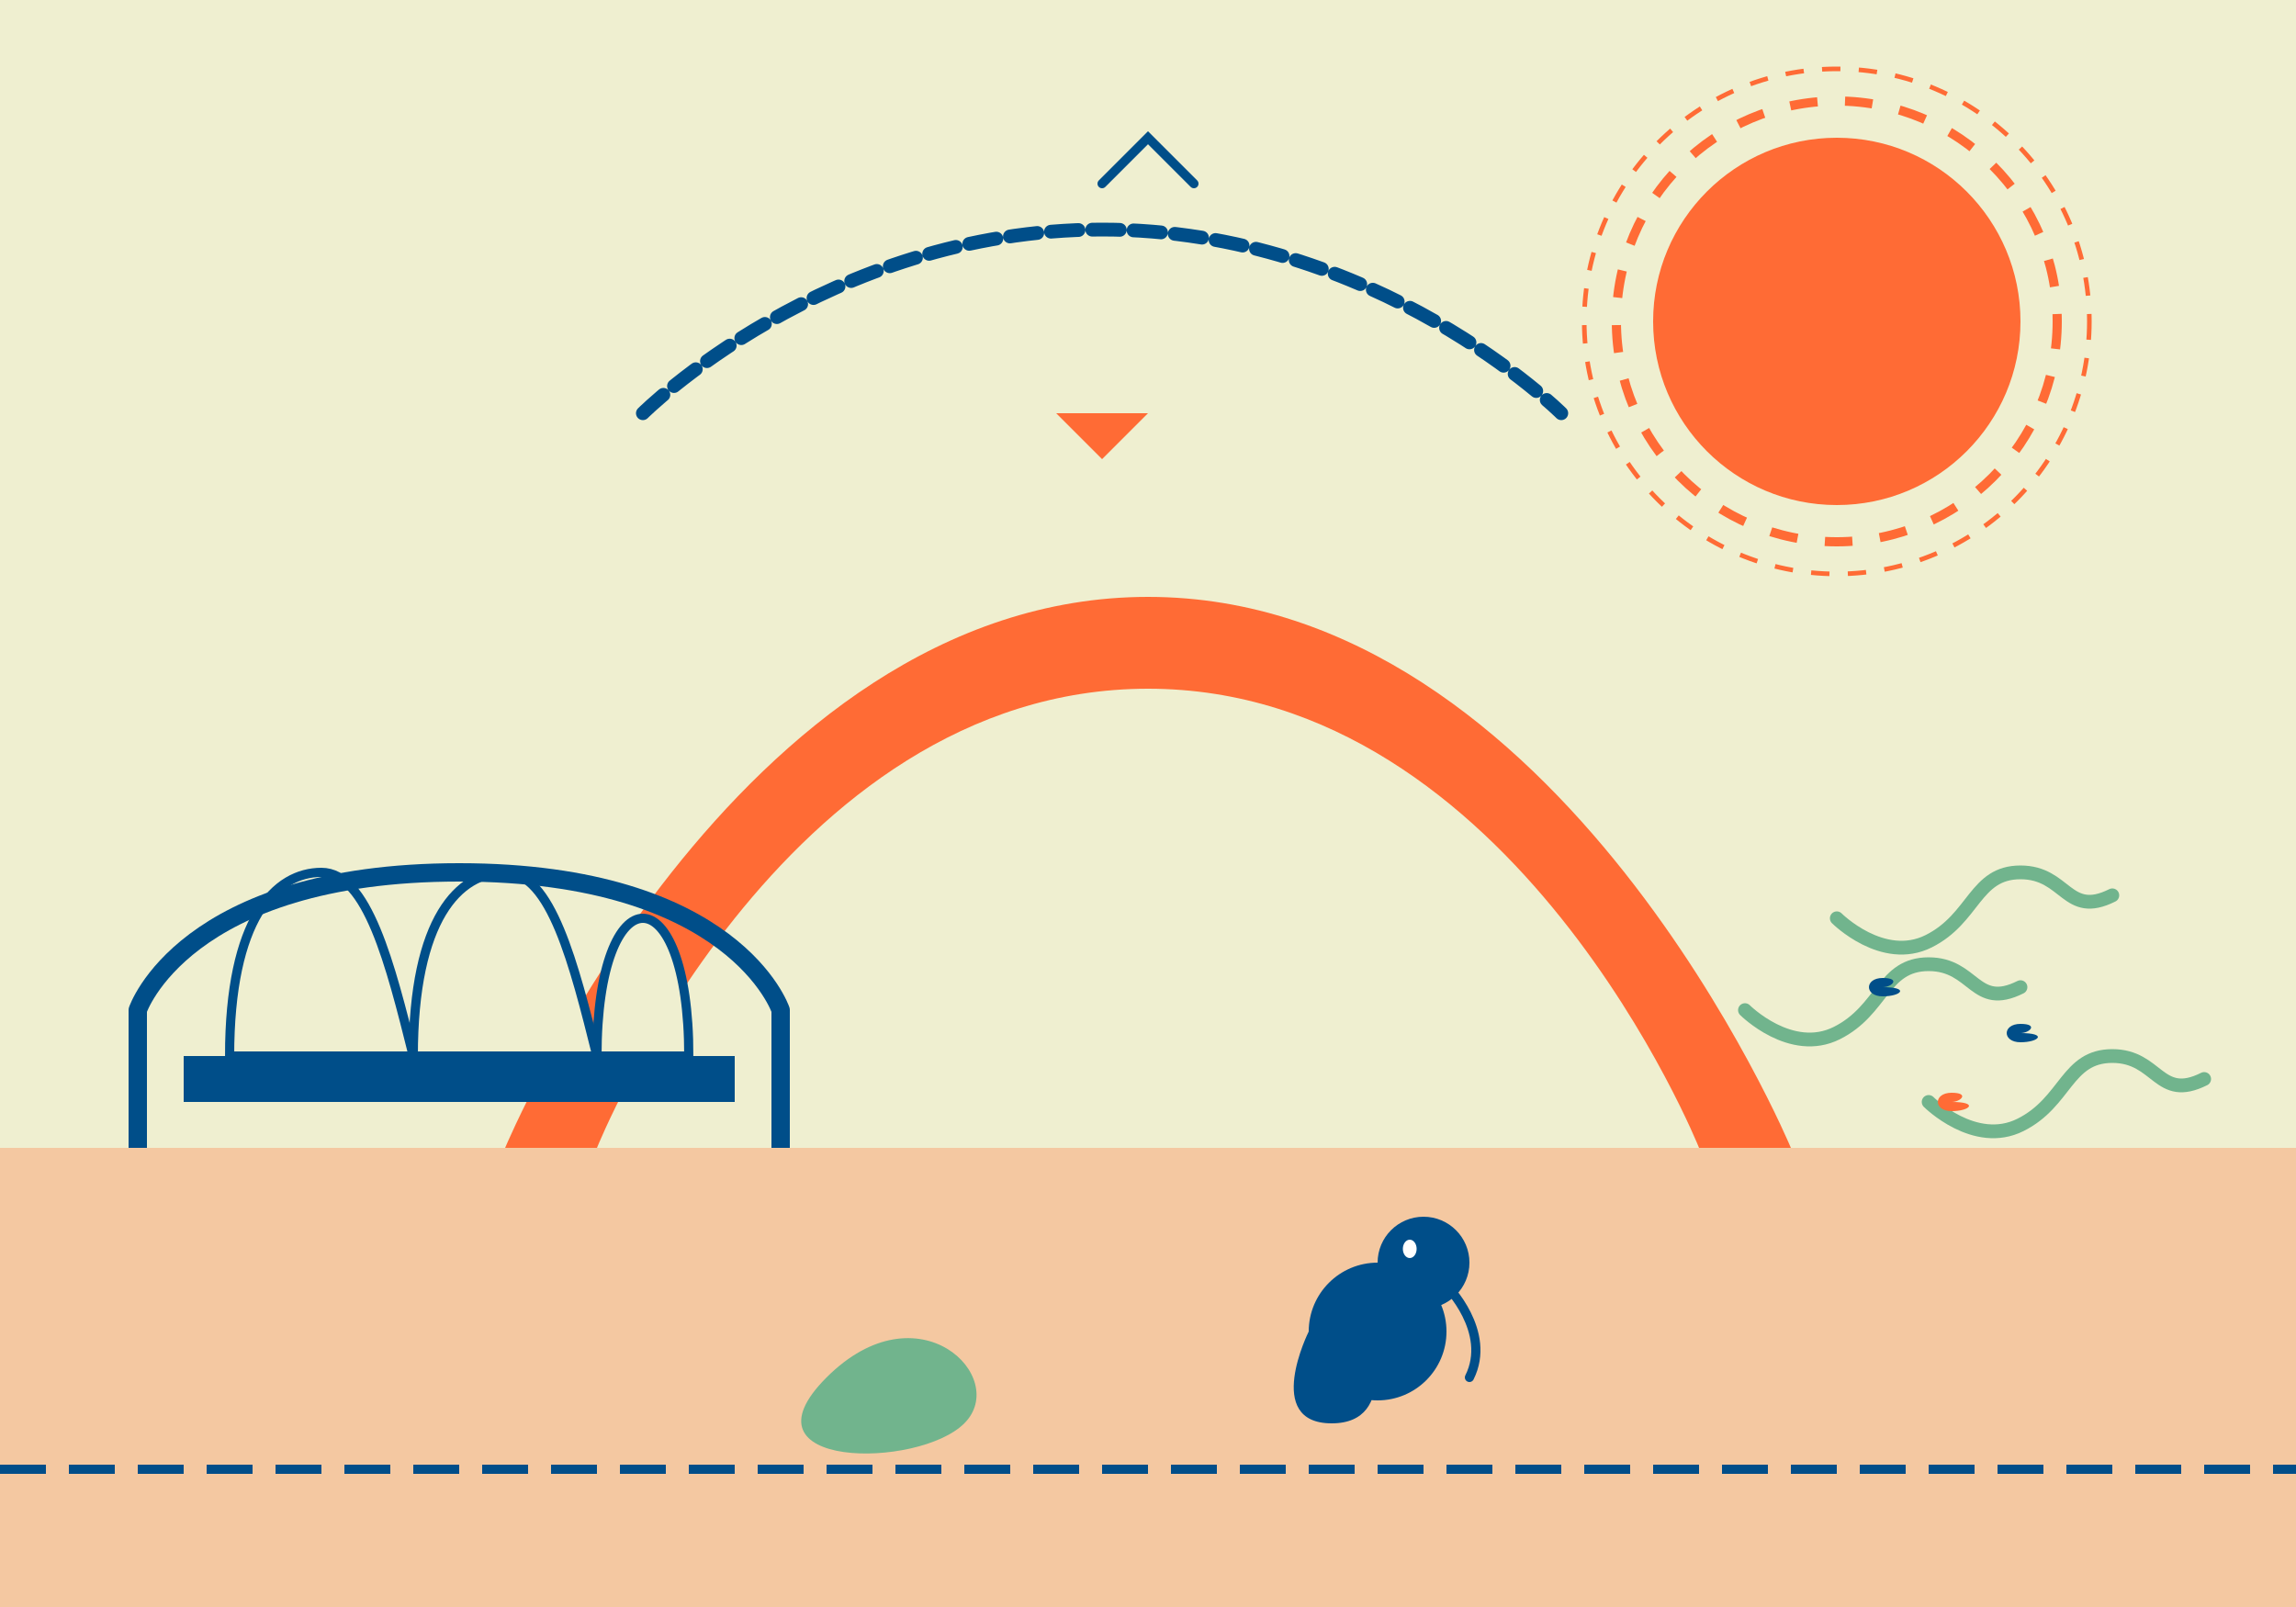 <svg width="500" height="350" viewBox="0 0 500 350" fill="none" xmlns="http://www.w3.org/2000/svg">
  <!-- Background -->
  <rect width="500" height="350" fill="#EFEFD0"/>
  
  <!-- Sun -->
  <circle cx="400" cy="70" r="40" fill="#FF6B35"/>
  <circle cx="400" cy="70" r="48" stroke="#FF6B35" stroke-width="2" stroke-dasharray="6 6"/>
  <circle cx="400" cy="70" r="55" stroke="#FF6B35" stroke-width="1" stroke-dasharray="4 4"/>
  
  <!-- Uluru -->
  <path d="M130 250C130 250 170 150 250 150C330 150 370 250 370 250L390 250C390 250 340 130 250 130C160 130 110 250 110 250L130 250Z" fill="#FF6B35"/>
  
  <!-- Outback -->
  <rect x="0" y="250" width="500" height="100" fill="#FF6B35" fill-opacity="0.3"/>
  
  <!-- Sydney Opera House -->
  <path d="M50 230C50 200 60 190 70 190C80 190 85 210 90 230H50Z" fill="#EFEFD0" stroke="#004E89" stroke-width="2"/>
  <path d="M90 230C90 200 100 190 110 190C120 190 125 210 130 230H90Z" fill="#EFEFD0" stroke="#004E89" stroke-width="2"/>
  <path d="M130 230C130 210 135 200 140 200C145 200 150 210 150 230H130Z" fill="#EFEFD0" stroke="#004E89" stroke-width="2"/>
  <rect x="40" y="230" width="120" height="10" fill="#004E89"/>
  
  <!-- Sydney Harbour Bridge -->
  <path d="M30 220C30 220 40 190 100 190C160 190 170 220 170 220" stroke="#004E89" stroke-width="4" stroke-linecap="round"/>
  <line x1="30" y1="220" x2="30" y2="250" stroke="#004E89" stroke-width="4"/>
  <line x1="170" y1="220" x2="170" y2="250" stroke="#004E89" stroke-width="4"/>
  
  <!-- Great Barrier Reef -->
  <path d="M400 200C400 200 410 210 420 205C430 200 430 190 440 190C450 190 450 200 460 195" stroke="#71B48D" stroke-width="3" stroke-linecap="round"/>
  <path d="M380 220C380 220 390 230 400 225C410 220 410 210 420 210C430 210 430 220 440 215" stroke="#71B48D" stroke-width="3" stroke-linecap="round"/>
  <path d="M420 240C420 240 430 250 440 245C450 240 450 230 460 230C470 230 470 240 480 235" stroke="#71B48D" stroke-width="3" stroke-linecap="round"/>
  
  <!-- Fish -->
  <path d="M410 215C412 215 414 213 410 213C406 213 406 217 410 217C414 217 416 215 410 215Z" fill="#004E89"/>
  <path d="M440 225C442 225 444 223 440 223C436 223 436 227 440 227C444 227 446 225 440 225Z" fill="#004E89"/>
  <path d="M425 240C427 240 429 238 425 238C421 238 421 242 425 242C429 242 431 240 425 240Z" fill="#FF6B35"/>
  
  <!-- Kangaroo -->
  <circle cx="300" cy="290" r="15" fill="#004E89"/>
  <circle cx="310" cy="275" r="10" fill="#004E89"/>
  <path d="M285 290C285 290 275 310 290 310C305 310 298 290 298 290" fill="#004E89"/>
  <path d="M315 280C315 280 325 290 320 300" stroke="#004E89" stroke-width="2" stroke-linecap="round"/>
  <ellipse cx="307" cy="272" rx="1.5" ry="2" fill="white"/>
  
  <!-- Boomerang -->
  <path d="M180 300C200 280 220 300 210 310C200 320 160 320 180 300Z" fill="#71B48D"/>
  
  <!-- Text -->
  <path d="M140 90C140 90 180 50 240 50C300 50 340 90 340 90" stroke="#004E89" stroke-width="3" stroke-linecap="round" stroke-dasharray="6 3"/>
  <path d="M240 40L250 30L260 40" stroke="#004E89" stroke-width="2" stroke-linecap="round"/>
  <path d="M240 100L230 90L250 90L240 100Z" fill="#FF6B35"/>

  <!-- Road -->
  <path d="M0 320L500 320" stroke="#004E89" stroke-width="2" stroke-dasharray="10 5"/>
</svg>
